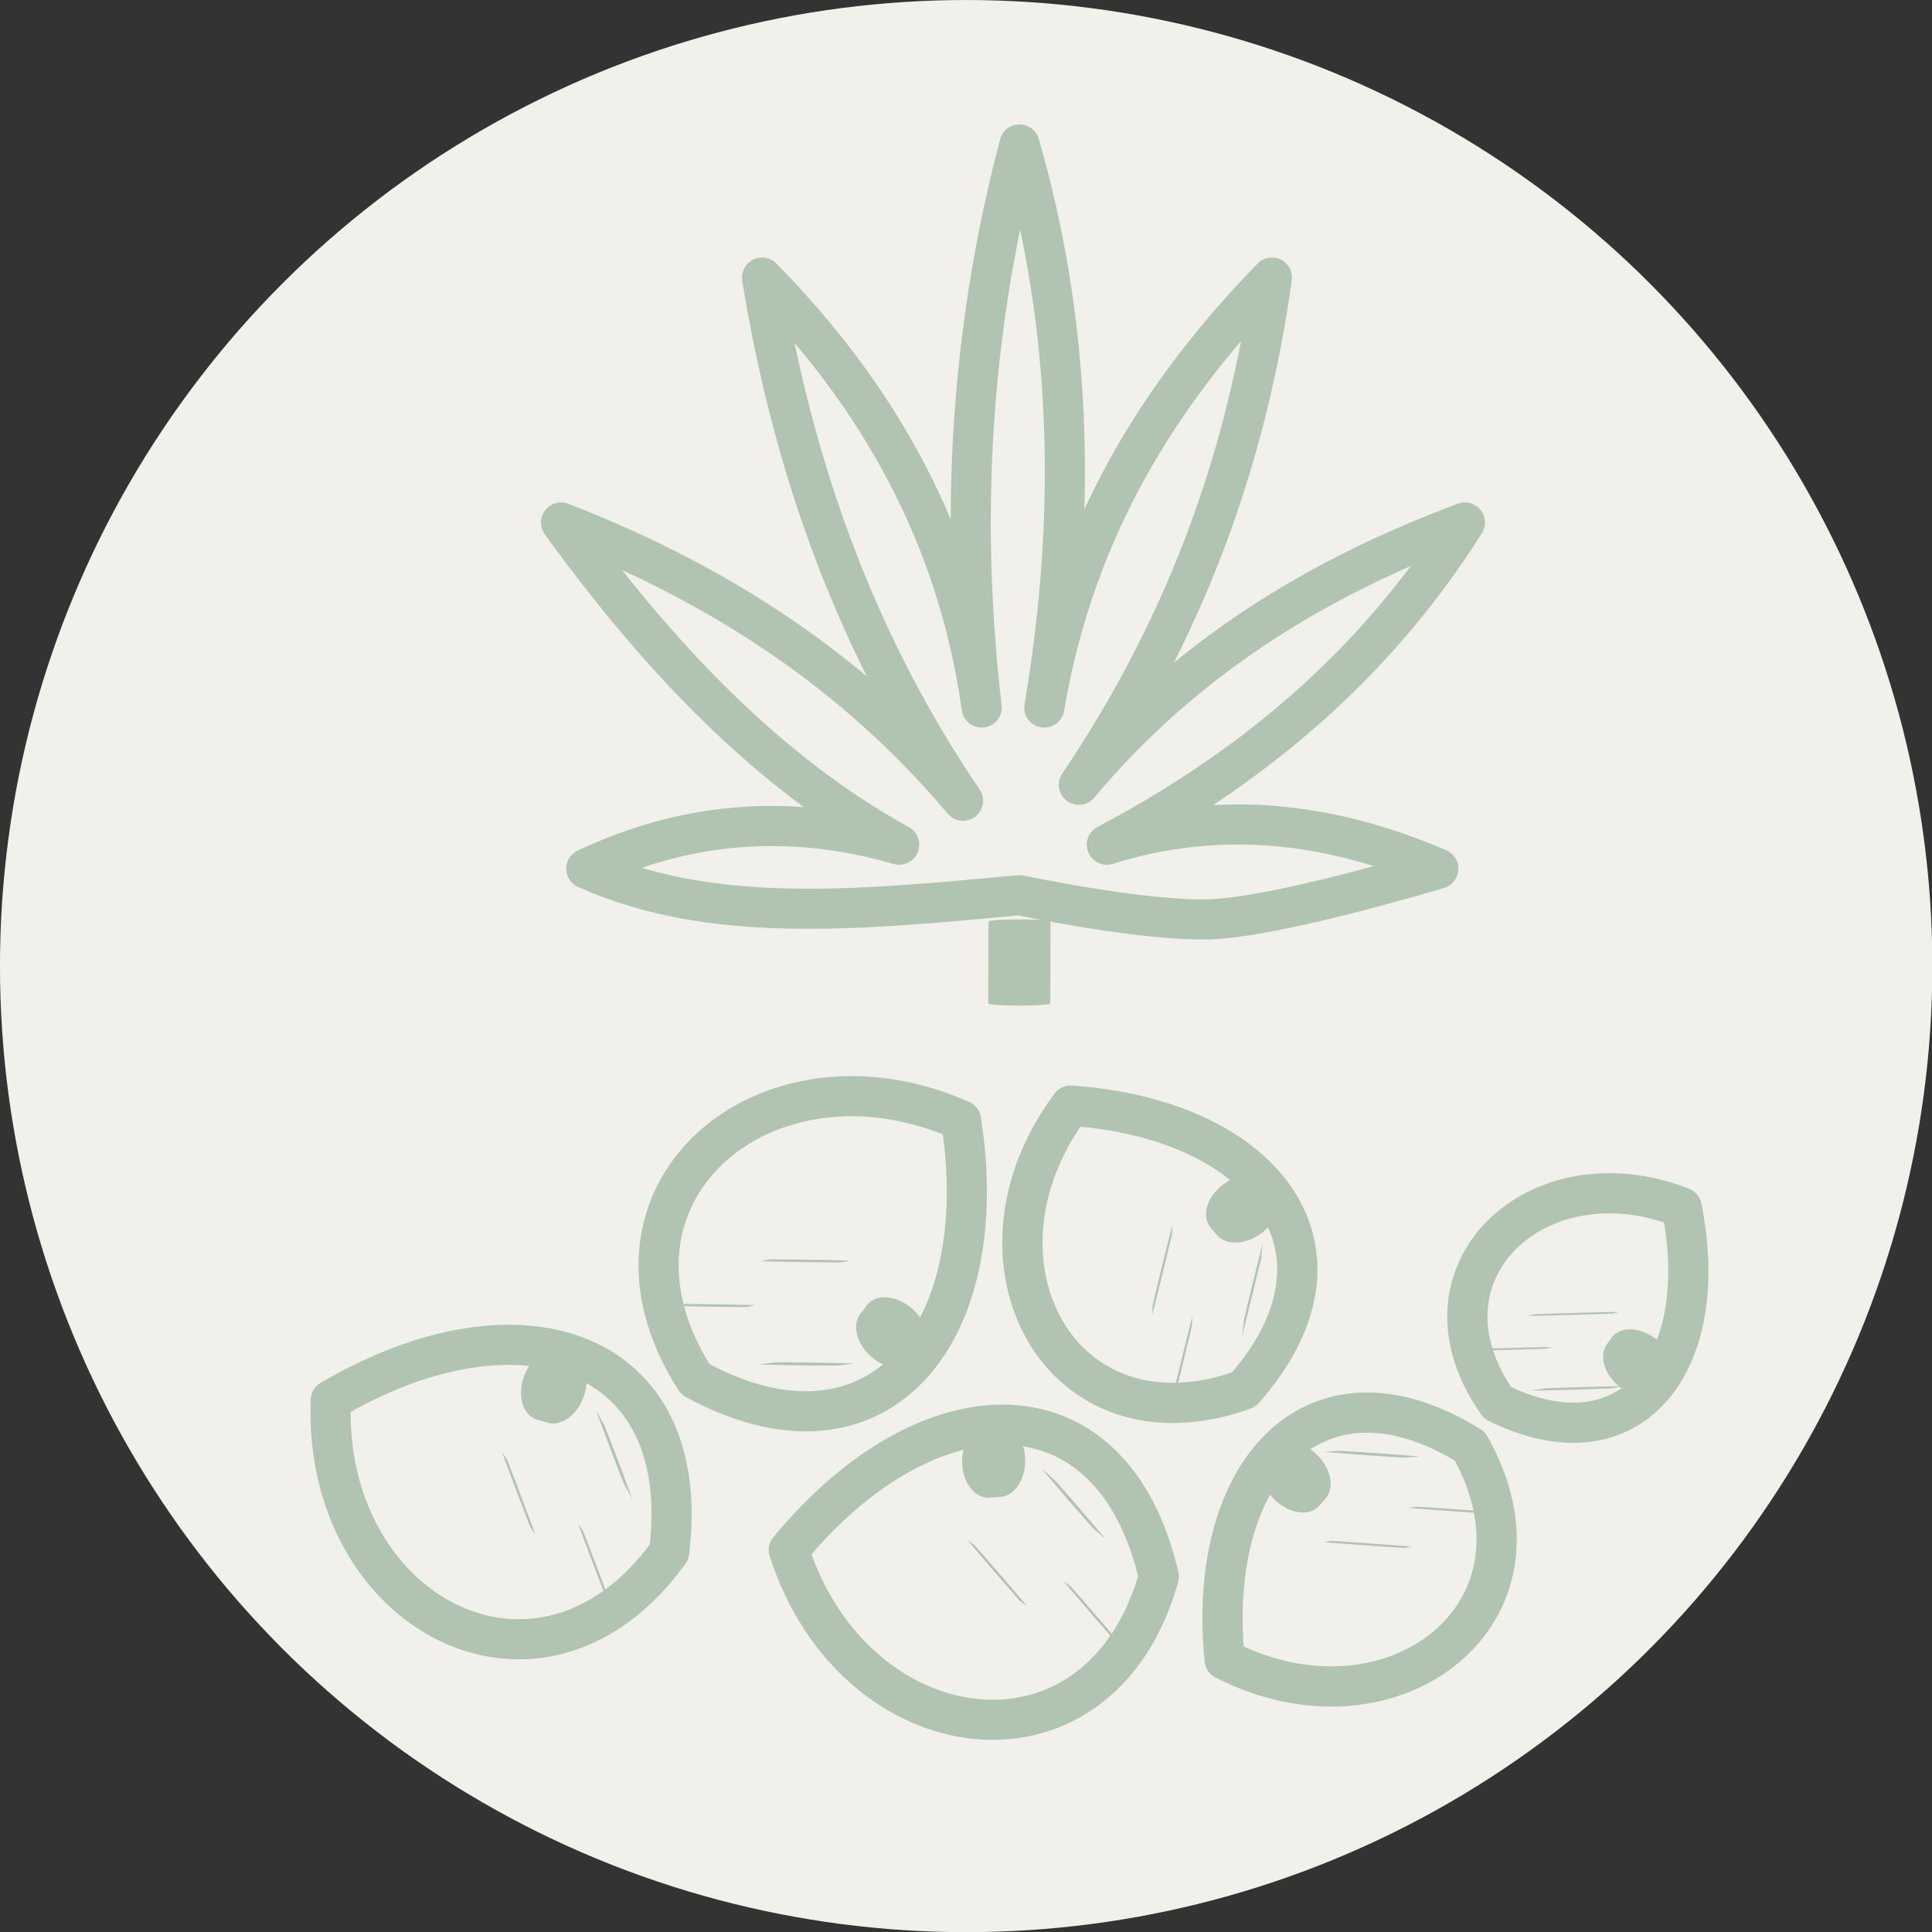 <?xml version="1.0" encoding="UTF-8" standalone="no"?>
<!DOCTYPE svg PUBLIC "-//W3C//DTD SVG 1.1//EN" "http://www.w3.org/Graphics/SVG/1.1/DTD/svg11.dtd">
<svg width="100%" height="100%" viewBox="0 0 40 40" version="1.1" xmlns="http://www.w3.org/2000/svg" xmlns:xlink="http://www.w3.org/1999/xlink" xml:space="preserve" xmlns:serif="http://www.serif.com/" style="fill-rule:evenodd;clip-rule:evenodd;stroke-linecap:round;stroke-linejoin:round;stroke-miterlimit:1.5;">
    <rect x="0" y="0" width="40" height="40" fill="#333333" stroke="none"/>
    <g transform="matrix(1.097,0,0,1.066,-3.873,-0.604)">
        <ellipse cx="21.765" cy="19.33" rx="18.235" ry="18.763" style="fill:rgb(241,240,234);"/>
    </g>
    <g transform="matrix(1,0,0,1,0.388,0.603)">
        <path d="M15.943,31.49C18.829,27.985 22.648,27.894 23.605,32.041C22.378,36.406 17.299,35.717 15.943,31.49Z" style="fill:none;stroke:rgb(177,195,177);stroke-width:0.83px;"/>
        <g transform="matrix(0.457,0,0,0.638,11.022,10.727)">
            <path d="M19.802,29.663C20.353,29.635 20.299,29.638 20.299,29.638" style="fill:none;stroke:rgb(177,195,177);stroke-width:2.36px;"/>
        </g>
        <g transform="matrix(0.817,0.81,6.179,7.18,-177.75,-198.597)">
            <path d="M19.802,29.663C20.353,29.635 20.299,29.638 20.299,29.638" style="fill:none;stroke:rgb(177,195,177);stroke-width:0.17px;"/>
        </g>
        <g transform="matrix(0.71,0.704,8.315,9.662,-240.518,-268.63)">
            <path d="M19.802,29.663C20.353,29.635 20.299,29.638 20.299,29.638" style="fill:none;stroke:rgb(177,195,177);stroke-width:0.13px;"/>
        </g>
        <g transform="matrix(0.71,0.704,8.315,9.662,-238.531,-267.781)">
            <path d="M19.802,29.663C20.353,29.635 20.299,29.638 20.299,29.638" style="fill:none;stroke:rgb(177,195,177);stroke-width:0.13px;"/>
        </g>
    </g>
    <g transform="matrix(-0.664,0.748,-0.748,-0.664,54.038,32.177)">
        <path d="M15.943,31.49C18.829,27.985 22.648,27.894 23.605,32.041C22.378,36.406 17.299,35.717 15.943,31.49Z" style="fill:none;stroke:rgb(177,195,177);stroke-width:0.83px;"/>
        <g transform="matrix(0.457,0,0,0.638,11.022,10.727)">
            <path d="M19.802,29.663C20.353,29.635 20.299,29.638 20.299,29.638" style="fill:none;stroke:rgb(177,195,177);stroke-width:2.36px;"/>
        </g>
        <g transform="matrix(0.817,0.81,6.179,7.18,-177.75,-198.597)">
            <path d="M19.802,29.663C20.353,29.635 20.299,29.638 20.299,29.638" style="fill:none;stroke:rgb(177,195,177);stroke-width:0.17px;"/>
        </g>
        <g transform="matrix(0.71,0.704,8.315,9.662,-240.518,-268.63)">
            <path d="M19.802,29.663C20.353,29.635 20.299,29.638 20.299,29.638" style="fill:none;stroke:rgb(177,195,177);stroke-width:0.13px;"/>
        </g>
        <g transform="matrix(0.71,0.704,8.315,9.662,-238.531,-267.781)">
            <path d="M19.802,29.663C20.353,29.635 20.299,29.638 20.299,29.638" style="fill:none;stroke:rgb(177,195,177);stroke-width:0.13px;"/>
        </g>
    </g>
    <g transform="matrix(0.52,0.73,-0.73,0.52,36.865,-5.122)">
        <path d="M15.943,31.49C18.829,27.985 22.648,27.894 23.605,32.041C22.378,36.406 17.299,35.717 15.943,31.49Z" style="fill:none;stroke:rgb(177,195,177);stroke-width:0.93px;"/>
        <g transform="matrix(0.457,0,0,0.638,11.022,10.727)">
            <path d="M19.802,29.663C20.353,29.635 20.299,29.638 20.299,29.638" style="fill:none;stroke:rgb(177,195,177);stroke-width:2.63px;"/>
        </g>
        <g transform="matrix(0.817,0.81,6.179,7.18,-177.75,-198.597)">
            <path d="M19.802,29.663C20.353,29.635 20.299,29.638 20.299,29.638" style="fill:none;stroke:rgb(177,195,177);stroke-width:0.19px;"/>
        </g>
        <g transform="matrix(0.71,0.704,8.315,9.662,-240.518,-268.63)">
            <path d="M19.802,29.663C20.353,29.635 20.299,29.638 20.299,29.638" style="fill:none;stroke:rgb(177,195,177);stroke-width:0.15px;"/>
        </g>
        <g transform="matrix(0.71,0.704,8.315,9.662,-238.531,-267.781)">
            <path d="M19.802,29.663C20.353,29.635 20.299,29.638 20.299,29.638" style="fill:none;stroke:rgb(177,195,177);stroke-width:0.15px;"/>
        </g>
    </g>
    <g transform="matrix(0.618,-0.621,0.621,0.618,-4.053,24.801)">
        <path d="M15.943,31.49C18.829,27.985 22.648,27.894 23.605,32.041C22.378,36.406 17.299,35.717 15.943,31.49Z" style="fill:none;stroke:rgb(177,195,177);stroke-width:0.95px;"/>
        <g transform="matrix(0.457,0,0,0.638,11.022,10.727)">
            <path d="M19.802,29.663C20.353,29.635 20.299,29.638 20.299,29.638" style="fill:none;stroke:rgb(177,195,177);stroke-width:2.69px;"/>
        </g>
        <g transform="matrix(0.817,0.81,6.179,7.18,-177.75,-198.597)">
            <path d="M19.802,29.663C20.353,29.635 20.299,29.638 20.299,29.638" style="fill:none;stroke:rgb(177,195,177);stroke-width:0.2px;"/>
        </g>
        <g transform="matrix(0.71,0.704,8.315,9.662,-240.518,-268.63)">
            <path d="M19.802,29.663C20.353,29.635 20.299,29.638 20.299,29.638" style="fill:none;stroke:rgb(177,195,177);stroke-width:0.15px;"/>
        </g>
        <g transform="matrix(0.71,0.704,8.315,9.662,-238.531,-267.781)">
            <path d="M19.802,29.663C20.353,29.635 20.299,29.638 20.299,29.638" style="fill:none;stroke:rgb(177,195,177);stroke-width:0.15px;"/>
        </g>
    </g>
    <g transform="matrix(-0.457,0.561,-0.561,-0.457,59.769,30.446)">
        <path d="M15.943,31.49C18.829,27.985 22.648,27.894 23.605,32.041C22.378,36.406 17.299,35.717 15.943,31.49Z" style="fill:none;stroke:rgb(177,195,177);stroke-width:1.15px;"/>
        <g transform="matrix(0.457,0,0,0.638,11.022,10.727)">
            <path d="M19.802,29.663C20.353,29.635 20.299,29.638 20.299,29.638" style="fill:none;stroke:rgb(177,195,177);stroke-width:3.26px;"/>
        </g>
        <g transform="matrix(0.817,0.81,6.179,7.18,-177.75,-198.597)">
            <path d="M19.802,29.663C20.353,29.635 20.299,29.638 20.299,29.638" style="fill:none;stroke:rgb(177,195,177);stroke-width:0.24px;"/>
        </g>
        <g transform="matrix(0.71,0.704,8.315,9.662,-240.518,-268.63)">
            <path d="M19.802,29.663C20.353,29.635 20.299,29.638 20.299,29.638" style="fill:none;stroke:rgb(177,195,177);stroke-width:0.19px;"/>
        </g>
        <g transform="matrix(0.71,0.704,8.315,9.662,-238.531,-267.781)">
            <path d="M19.802,29.663C20.353,29.635 20.299,29.638 20.299,29.638" style="fill:none;stroke:rgb(177,195,177);stroke-width:0.19px;"/>
        </g>
    </g>
    <g transform="matrix(0.939,0.343,-0.343,0.939,2.679,-6.049)">
        <path d="M15.943,31.49C18.829,27.985 22.648,27.894 23.605,32.041C22.378,36.406 17.299,35.717 15.943,31.49Z" style="fill:none;stroke:rgb(177,195,177);stroke-width:0.83px;"/>
        <g transform="matrix(0.457,0,0,0.638,11.022,10.727)">
            <path d="M19.802,29.663C20.353,29.635 20.299,29.638 20.299,29.638" style="fill:none;stroke:rgb(177,195,177);stroke-width:2.36px;"/>
        </g>
        <g transform="matrix(0.817,0.81,6.179,7.18,-177.75,-198.597)">
            <path d="M19.802,29.663C20.353,29.635 20.299,29.638 20.299,29.638" style="fill:none;stroke:rgb(177,195,177);stroke-width:0.17px;"/>
        </g>
        <g transform="matrix(0.71,0.704,8.315,9.662,-240.518,-268.63)">
            <path d="M19.802,29.663C20.353,29.635 20.299,29.638 20.299,29.638" style="fill:none;stroke:rgb(177,195,177);stroke-width:0.13px;"/>
        </g>
        <g transform="matrix(0.71,0.704,8.315,9.662,-238.531,-267.781)">
            <path d="M19.802,29.663C20.353,29.635 20.299,29.638 20.299,29.638" style="fill:none;stroke:rgb(177,195,177);stroke-width:0.13px;"/>
        </g>
    </g>
    <g>
        <g transform="matrix(0.801,-0.036,0.512,0.056,-5.101,19.398)">
            <path d="M25.758,10.892L12.046,32.335" style="fill:none;stroke:rgb(177,195,177);stroke-width:1.35px;"/>
        </g>
        <path d="M21.107,18.534C21.107,18.534 23.743,19.093 25.1,19.031C26.555,18.964 29.779,17.985 29.779,17.985C27.56,17.031 25.282,16.751 22.916,17.488C26.324,15.694 28.686,13.421 30.33,10.818C27.264,11.958 24.522,13.638 22.337,16.248C24.671,12.788 25.838,9.281 26.334,5.747C24.015,8.129 22.249,10.944 21.621,14.649C22.31,10.584 22.181,6.689 21.107,2.991C20.1,6.802 19.862,10.691 20.325,14.649C19.826,11.095 18.188,8.198 15.778,5.747C16.436,9.832 17.811,13.45 19.939,16.579C17.707,13.922 14.877,12.078 11.616,10.818C13.682,13.677 15.962,16.026 18.616,17.488C16.306,16.821 14.156,17.035 12.139,17.985C14.731,19.146 17.779,18.843 21.107,18.534Z" style="fill:none;stroke:rgb(177,195,177);stroke-width:0.83px;"/>
    </g>
</svg>
